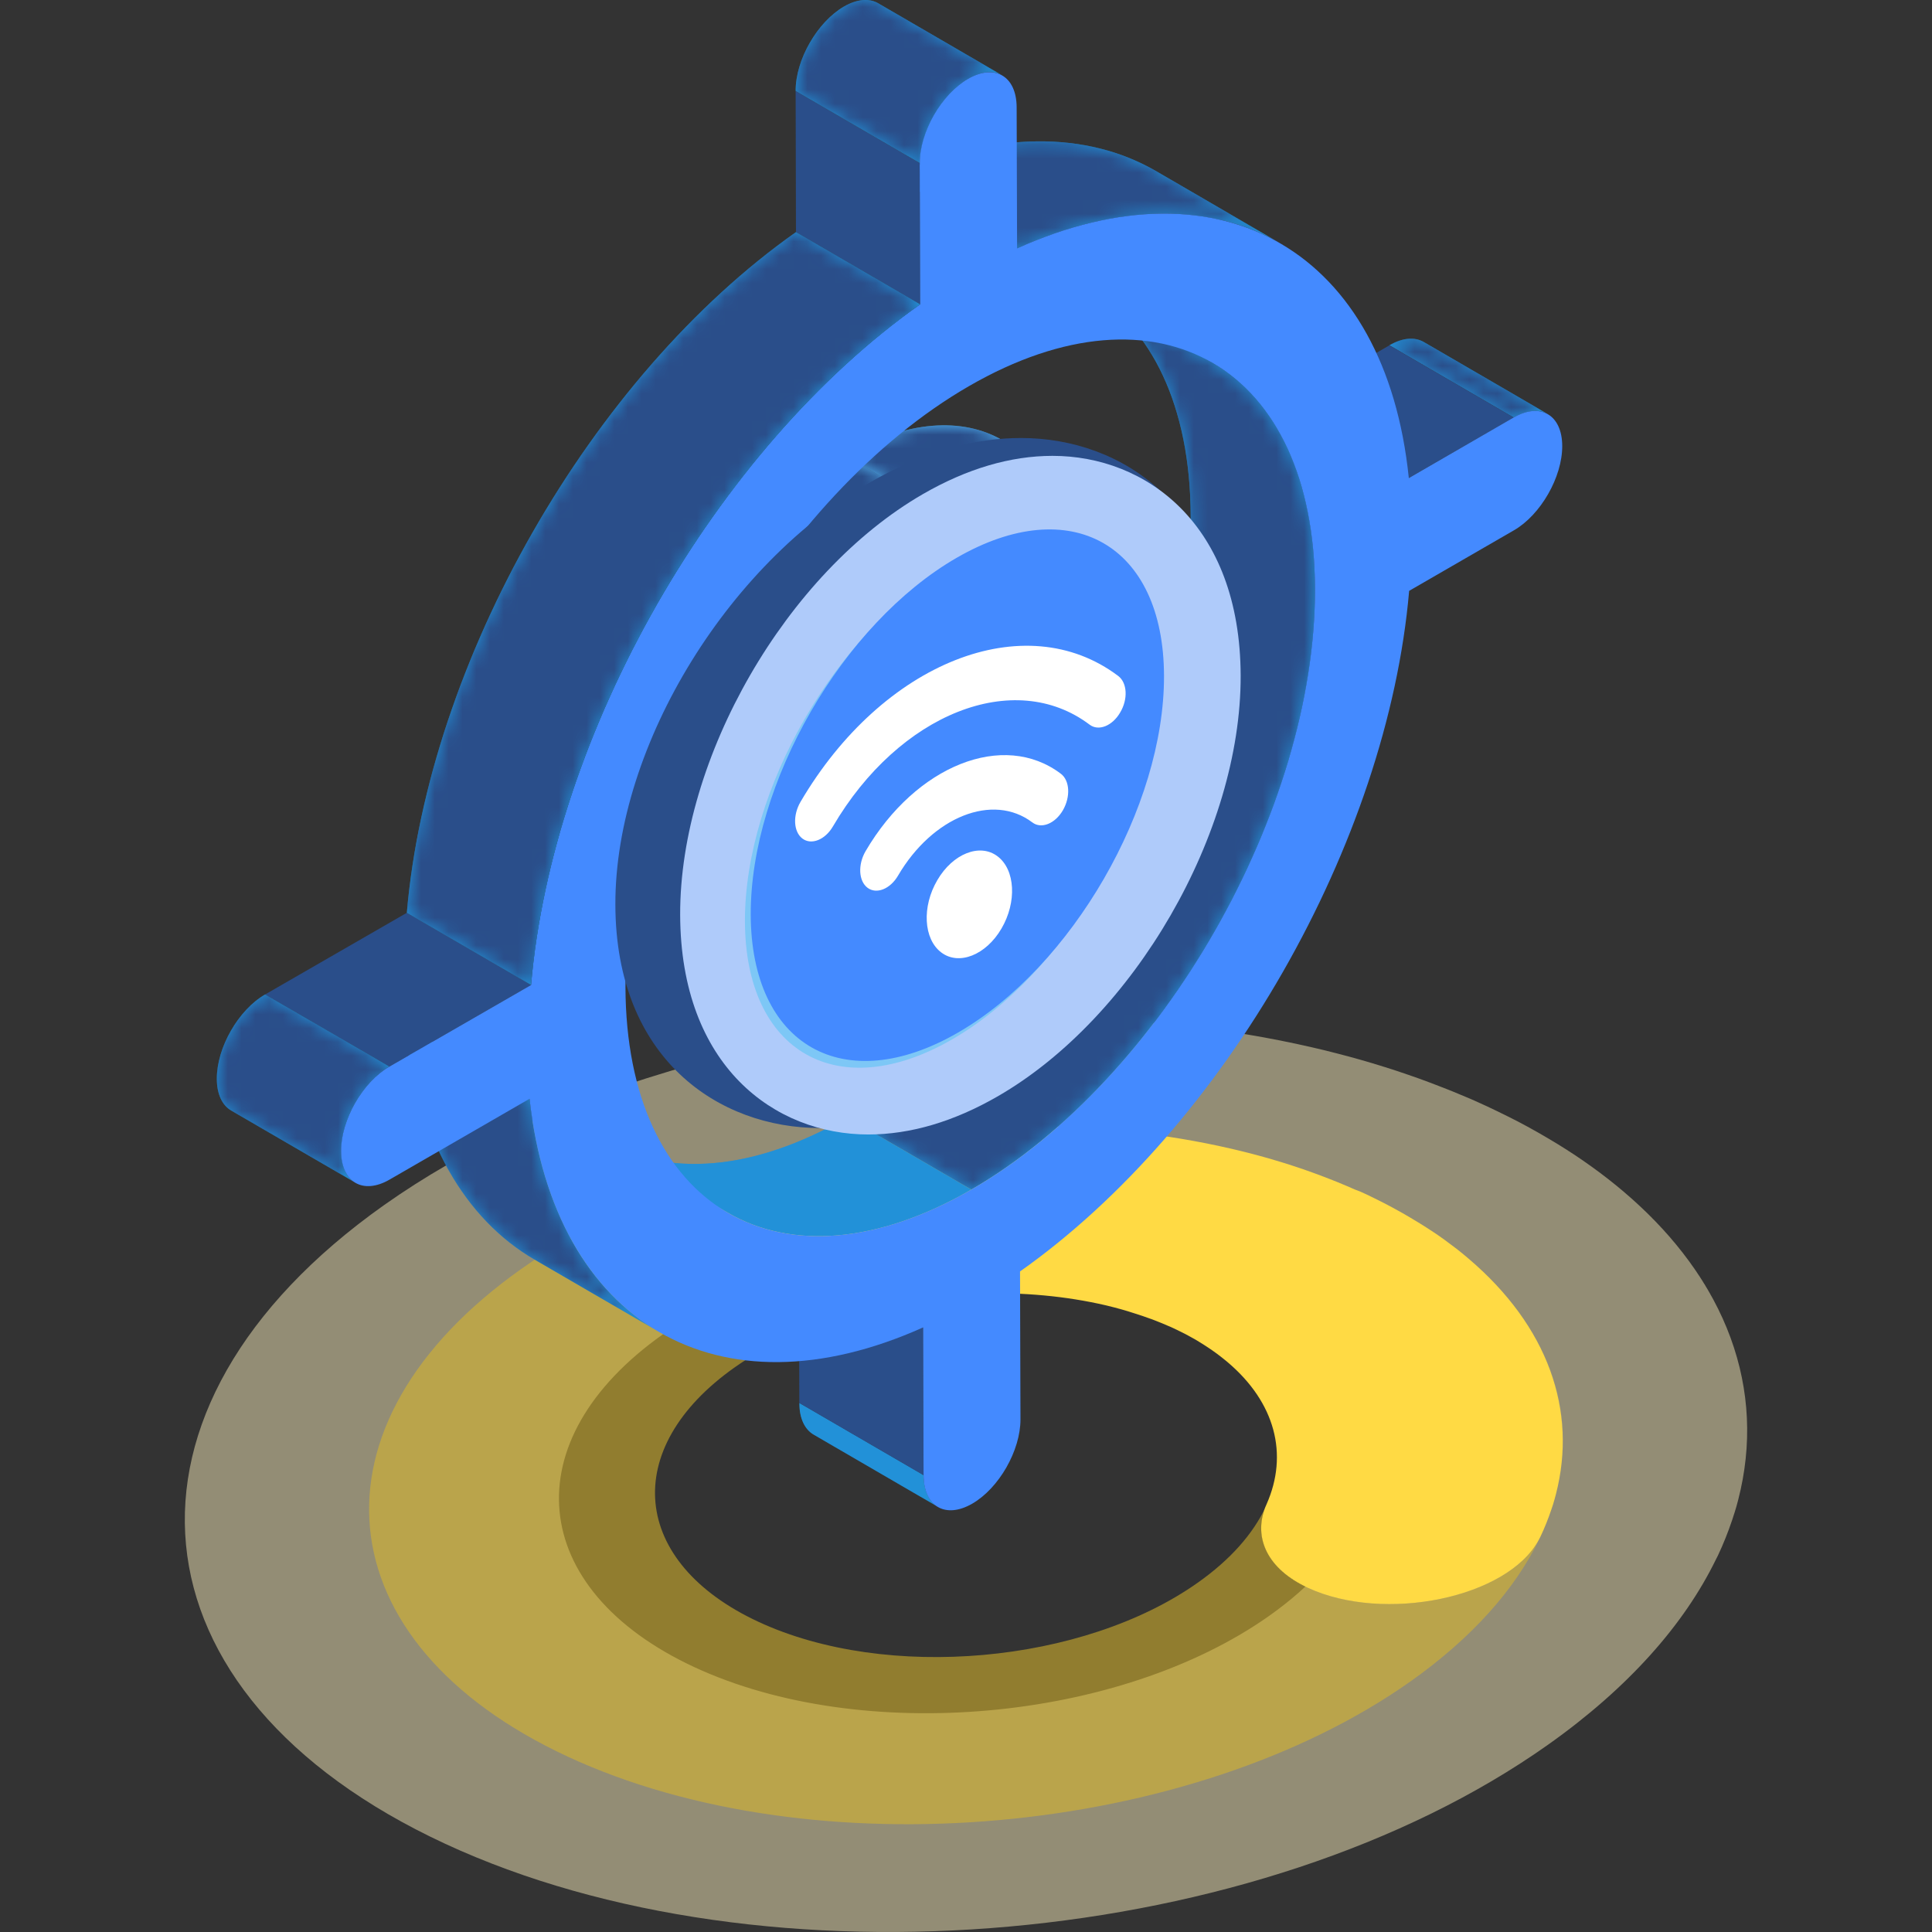 <svg xmlns="http://www.w3.org/2000/svg" width="140" height="140" viewBox="0 0 140 140" fill="none"><rect x="0" y="0" width="140" height="140" fill="#333333" stroke="none"/><g opacity="0.47"><path d="M117.664 86.359C124.252 91.952 127.226 98.769 126.493 105.704C127.226 98.769 124.252 91.96 117.664 86.359C117.309 86.059 116.946 85.759 116.52 85.428C116.157 85.144 115.779 84.859 115.329 84.536C115.155 84.41 114.982 84.291 114.737 84.118C114.54 83.984 114.343 83.85 114.122 83.7C113.933 83.573 113.735 83.447 113.451 83.266C113.049 83.013 112.639 82.753 112.079 82.43C111.897 82.327 111.724 82.224 111.44 82.059C111.226 81.94 111.013 81.822 110.674 81.633C110.493 81.538 110.311 81.436 109.98 81.262C109.759 81.144 109.538 81.033 109.23 80.883C109.033 80.781 108.836 80.686 108.457 80.504C108.228 80.394 108 80.284 107.763 80.173C107.526 80.063 107.298 79.96 106.879 79.771C106.674 79.676 106.461 79.589 106.161 79.463C105.925 79.361 105.68 79.258 105.27 79.092C105.065 79.013 104.868 78.927 104.513 78.793C104.268 78.698 104.023 78.603 103.653 78.461C103.44 78.382 103.227 78.303 102.84 78.161C102.327 77.98 101.806 77.798 101.167 77.585C100.915 77.499 100.655 77.42 100.378 77.333C100.11 77.246 99.834 77.167 99.455 77.049C99.211 76.978 98.966 76.907 98.619 76.804C98.067 76.647 97.514 76.497 96.868 76.331C96.292 76.181 95.716 76.039 95.124 75.905C82.635 73.017 68.426 73.104 55.022 75.968C54.824 76.007 54.635 76.055 54.438 76.094C54.233 76.142 54.027 76.189 53.822 76.236C53.712 76.26 53.601 76.284 53.491 76.315C53.302 76.362 53.104 76.402 52.789 76.481C51.4 76.82 50.027 77.183 48.67 77.578C48.52 77.625 48.371 77.664 48.229 77.712C47.676 77.885 47.156 78.075 46.666 78.287C45.68 78.698 44.805 79.171 44.047 79.684C42.532 80.71 41.483 81.917 40.923 83.163C40.647 83.787 40.489 84.426 40.465 85.065C40.489 84.433 40.647 83.794 40.923 83.163C41.475 81.909 42.532 80.71 44.047 79.684C44.805 79.171 45.68 78.698 46.666 78.287C47.163 78.082 47.684 77.893 48.229 77.712C40.663 79.976 33.657 83.203 27.826 87.329C6.974 102.09 8.947 122.792 32.245 133.601C55.542 144.41 91.305 141.199 112.165 126.437C117.996 122.311 122.043 117.719 124.339 113.009C124.386 112.915 124.434 112.828 124.481 112.733C124.883 111.881 125.222 111.029 125.522 110.138C125.562 110.019 125.601 109.893 125.641 109.767C125.656 109.712 125.672 109.656 125.696 109.601C125.735 109.459 125.783 109.317 125.822 109.183C125.854 109.072 125.885 108.962 125.956 108.686C128.007 100.741 125.199 92.757 117.664 86.359ZM91.984 117.08C81.112 124.773 62.469 126.445 50.327 120.812C38.185 115.179 37.16 104.386 48.031 96.694C51.132 94.501 54.864 92.796 58.895 91.613C59.053 91.573 59.211 91.526 59.369 91.487C67.006 89.333 75.668 89.017 83.305 90.792C83.511 90.84 83.708 90.887 84.126 90.998C84.228 91.021 84.323 91.053 84.426 91.076C84.513 91.1 84.607 91.124 84.694 91.147C84.781 91.171 84.868 91.195 84.954 91.219C85.096 91.258 85.231 91.297 85.373 91.337C85.459 91.361 85.546 91.392 85.633 91.416C85.759 91.455 85.877 91.495 86.225 91.605C86.351 91.644 86.477 91.692 86.761 91.787C86.935 91.85 87.1 91.905 87.44 92.031C87.574 92.078 87.708 92.134 87.992 92.244C88.165 92.307 88.331 92.378 88.615 92.497C88.757 92.552 88.891 92.615 89.175 92.733C89.349 92.812 89.514 92.883 89.688 92.962C89.854 93.041 90.027 93.12 90.327 93.27C90.461 93.333 90.588 93.404 90.824 93.522C90.974 93.601 91.132 93.68 91.408 93.838C91.526 93.901 91.637 93.964 91.889 94.106C92.031 94.185 92.173 94.272 92.426 94.43C92.528 94.493 92.623 94.556 92.891 94.721C92.986 94.784 93.073 94.84 93.167 94.903C93.231 94.95 93.294 94.99 93.365 95.037C93.459 95.108 93.562 95.171 93.656 95.242C93.72 95.29 93.783 95.329 93.838 95.376C93.901 95.424 93.956 95.463 94.019 95.51C94.083 95.558 94.154 95.613 94.335 95.755C94.469 95.858 94.603 95.968 94.832 96.157C99.353 99.984 100.623 104.907 98.532 109.633C98.493 109.727 98.445 109.83 98.414 109.925C97.215 112.441 95.085 114.887 91.984 117.08Z" fill="#FFF2C0"></path><path opacity="0.569" d="M55.281 75.913C68.425 73.112 82.642 73.017 95.131 75.905C82.642 73.017 68.425 73.104 55.281 75.913Z" fill="#FDE586"></path></g><path opacity="0.569" d="M102.258 88.26C102.581 88.449 102.897 88.646 103.205 88.836C102.897 88.638 102.581 88.449 102.258 88.26Z" fill="#FDE586"></path><path opacity="0.569" d="M112.749 108.26C114.319 102.185 112.173 96.086 106.422 91.203C112.181 96.094 114.327 102.193 112.749 108.26Z" fill="#FDE586"></path><g opacity="0.57"><path d="M111.528 111.566C109.776 115.163 106.684 118.674 102.226 121.83C86.281 133.112 58.96 135.558 41.153 127.297C23.347 119.037 21.84 103.219 37.784 91.945C42.242 88.789 47.591 86.327 53.374 84.599C46.652 86.737 45.358 92.134 50.92 94.706C53.816 96.047 57.847 96.173 61.516 95.219C58.431 96.126 55.583 97.428 53.216 99.1C44.909 104.978 45.69 113.223 54.976 117.53C64.254 121.83 78.494 120.56 86.802 114.682C89.169 113.01 90.802 111.14 91.701 109.223C90.834 111.479 91.883 113.712 94.778 115.053C100.333 117.625 109.271 115.779 111.528 111.566Z" fill="#D8B52C"></path></g><path d="M98.857 86.477C99.038 86.556 99.212 86.643 99.385 86.729C99.669 86.871 99.827 86.942 99.977 87.021C100.214 87.14 100.379 87.226 100.545 87.313C100.798 87.447 100.94 87.518 101.074 87.597C101.334 87.739 101.5 87.834 101.658 87.921C101.871 88.039 102.005 88.126 102.147 88.205C102.573 88.457 102.888 88.654 103.196 88.844C103.417 88.986 103.567 89.081 103.709 89.175C103.874 89.286 104.032 89.388 104.182 89.491C104.372 89.625 104.506 89.719 104.64 89.814C104.987 90.067 105.271 90.28 105.547 90.493C105.871 90.745 106.147 90.974 106.415 91.203C112.166 96.094 114.312 102.193 112.75 108.268C112.695 108.473 112.671 108.56 112.648 108.647C112.616 108.757 112.584 108.86 112.553 108.97C112.537 109.017 112.529 109.057 112.514 109.096C112.482 109.191 112.45 109.286 112.419 109.38C112.19 110.059 111.93 110.714 111.622 111.361C111.59 111.432 111.551 111.503 111.512 111.574C109.263 115.787 100.324 117.633 94.762 115.053C91.867 113.712 90.817 111.471 91.685 109.222C91.717 109.151 91.748 109.073 91.78 109.002C93.381 105.388 92.411 101.633 88.955 98.706C88.782 98.564 88.679 98.477 88.577 98.398C88.435 98.288 88.387 98.248 88.332 98.209C88.285 98.177 88.245 98.138 88.198 98.106C88.151 98.075 88.103 98.035 88.056 98.004C87.985 97.948 87.906 97.901 87.835 97.846C87.788 97.814 87.733 97.775 87.685 97.743C87.614 97.696 87.543 97.648 87.472 97.601C87.267 97.467 87.196 97.42 87.117 97.372C86.92 97.246 86.809 97.183 86.707 97.12C86.517 97.01 86.431 96.962 86.344 96.915C86.131 96.796 86.013 96.733 85.894 96.67C85.713 96.576 85.618 96.528 85.516 96.481C85.287 96.37 85.16 96.307 85.026 96.244C84.9 96.181 84.766 96.126 84.632 96.071C84.419 95.976 84.308 95.929 84.206 95.889C83.993 95.802 83.859 95.747 83.733 95.7C83.512 95.613 83.409 95.574 83.306 95.542C83.054 95.447 82.92 95.4 82.794 95.361C82.581 95.29 82.478 95.258 82.383 95.226C82.123 95.14 82.028 95.116 81.934 95.084C81.871 95.061 81.8 95.045 81.737 95.021C81.634 94.99 81.523 94.958 81.421 94.927C81.358 94.911 81.287 94.887 81.224 94.871C81.153 94.856 81.09 94.832 81.019 94.816C80.94 94.793 80.869 94.777 80.79 94.753C80.474 94.674 80.316 94.635 80.159 94.595C74.328 93.238 67.709 93.475 61.871 95.124C61.752 95.155 61.626 95.187 61.508 95.219C57.839 96.173 53.8 96.047 50.912 94.706C45.358 92.126 46.652 86.737 53.366 84.599C53.476 84.568 53.587 84.528 53.705 84.497C54.739 84.197 55.788 83.913 56.853 83.66C57.097 83.605 57.247 83.566 57.389 83.534C57.476 83.518 57.555 83.495 57.642 83.479C57.8 83.447 57.957 83.408 58.107 83.376C58.257 83.345 58.407 83.313 58.549 83.282C68.79 81.096 79.654 81.033 89.192 83.234C89.642 83.337 90.084 83.447 90.525 83.558C91.014 83.684 91.441 83.802 91.867 83.921C92.135 84 92.316 84.055 92.506 84.11C92.798 84.197 93.003 84.26 93.208 84.323C93.421 84.394 93.618 84.457 93.815 84.52C94.305 84.678 94.699 84.82 95.093 84.962C95.385 85.065 95.551 85.128 95.717 85.191C95.993 85.293 96.182 85.365 96.371 85.443C96.64 85.546 96.79 85.609 96.948 85.672C97.263 85.798 97.445 85.877 97.626 85.956C97.855 86.051 98.013 86.122 98.17 86.193C98.502 86.311 98.675 86.39 98.857 86.477Z" fill="#FFDA44"></path><path opacity="0.569" d="M89.207 83.219C79.661 81.01 68.805 81.081 58.762 83.219C68.797 81.073 79.661 81.01 89.207 83.219Z" fill="#FDE586"></path><path d="M58.964 103.96L67.966 109.191C67.327 108.82 66.933 108.023 66.925 106.895L57.923 101.664C57.923 102.8 58.325 103.589 58.964 103.96Z" fill="#2291D8"></path><mask id="mask0_8140_10584" style="mask-type:luminance" maskUnits="userSpaceOnUse" x="57" y="101" width="11" height="9"><path d="M58.966 103.96L67.968 109.191C67.329 108.82 66.935 108.024 66.927 106.895L57.925 101.665C57.925 102.801 58.327 103.59 58.966 103.96Z" fill="white"></path></mask><g mask="url(#mask0_8140_10584)"><path d="M66.927 106.895L57.925 101.665C57.925 102.793 58.327 103.59 58.966 103.96L67.968 109.191C67.329 108.82 66.927 108.031 66.927 106.895Z" fill="#2291D8"></path></g><path d="M112.171 30.012L103.169 24.781C102.53 24.41 101.646 24.457 100.684 25.018L109.686 30.248C110.656 29.696 111.532 29.641 112.171 30.012Z" fill="#2291D8"></path><mask id="mask1_8140_10584" style="mask-type:luminance" maskUnits="userSpaceOnUse" x="100" y="24" width="13" height="7"><path d="M112.169 30.011L103.167 24.781C102.528 24.41 101.644 24.457 100.682 25.017L109.684 30.248C110.654 29.696 111.53 29.641 112.169 30.011Z" fill="white"></path></mask><g mask="url(#mask1_8140_10584)"><path d="M112.169 30.011L103.167 24.781C102.528 24.41 101.644 24.457 100.682 25.017L109.684 30.248C110.654 29.696 111.53 29.641 112.169 30.011Z" fill="#2A4E8A"></path></g><path d="M66.893 96.181L57.891 90.95L57.922 101.664L66.924 106.895L66.893 96.181Z" fill="#2A4E8A"></path><path d="M109.685 30.256L100.683 25.025L93.094 29.404L102.088 34.635L109.685 30.256Z" fill="#2A4E8A"></path><path d="M43.746 82.65L52.748 87.881C57.285 90.516 63.517 90.169 70.389 86.201L61.387 80.97C54.515 84.938 48.283 85.285 43.746 82.65Z" fill="#2291D8"></path><mask id="mask2_8140_10584" style="mask-type:luminance" maskUnits="userSpaceOnUse" x="43" y="80" width="28" height="10"><path d="M43.745 82.65L52.747 87.881C57.283 90.516 63.516 90.169 70.388 86.201L61.386 80.97C54.514 84.938 48.282 85.285 43.745 82.65Z" fill="white"></path></mask><g mask="url(#mask2_8140_10584)"><path d="M70.388 86.201L61.386 80.97C54.514 84.938 48.282 85.285 43.745 82.65L52.747 87.881C57.276 90.516 63.516 90.161 70.388 86.201Z" fill="#2291D8"></path></g><path d="M87.863 26.296L78.861 21.065C83.421 23.716 86.261 29.388 86.285 37.435C86.332 53.491 75.153 73.025 61.386 80.97L70.388 86.201C84.155 78.248 95.334 58.721 95.287 42.666C95.263 34.611 92.423 28.938 87.863 26.296Z" fill="#2291D8"></path><mask id="mask3_8140_10584" style="mask-type:luminance" maskUnits="userSpaceOnUse" x="61" y="21" width="35" height="66"><path d="M87.862 26.295L78.86 21.064C83.42 23.715 86.26 29.388 86.284 37.435C86.331 53.49 75.152 73.025 61.385 80.97L70.387 86.2C84.154 78.248 95.333 58.721 95.286 42.666C95.262 34.611 92.422 28.938 87.862 26.295Z" fill="white"></path></mask><g mask="url(#mask3_8140_10584)"><path d="M87.862 26.295L78.86 21.064C83.42 23.715 86.26 29.388 86.284 37.435C86.331 53.49 75.152 73.025 61.385 80.97L70.387 86.2C84.154 78.248 95.333 58.721 95.286 42.666C95.262 34.611 92.422 28.938 87.862 26.295Z" fill="#2A4E8A"></path></g><path d="M81.67 37.144L72.668 31.913C69.733 30.209 65.702 30.438 61.244 33.01L70.246 38.24C74.704 35.668 78.735 35.44 81.67 37.144Z" fill="#51B4F3"></path><mask id="mask4_8140_10584" style="mask-type:luminance" maskUnits="userSpaceOnUse" x="61" y="30" width="21" height="9"><path d="M81.67 37.144L72.668 31.913C69.733 30.209 65.702 30.438 61.244 33.01L70.246 38.24C74.704 35.668 78.735 35.44 81.67 37.144Z" fill="white"></path></mask><g mask="url(#mask4_8140_10584)"><path d="M81.67 37.144L72.668 31.913C69.733 30.209 65.702 30.438 61.244 33.01L70.246 38.24C74.704 35.668 78.735 35.44 81.67 37.144Z" fill="#2A4E8A"></path></g><path d="M70.254 38.241C61.323 43.392 54.104 56.008 54.136 66.422C54.167 76.836 61.434 81.081 70.365 75.929C79.296 70.777 86.507 58.162 86.475 47.755C86.436 37.341 79.177 33.089 70.254 38.241Z" fill="#C1E3F2"></path><path d="M49.923 71.795L58.925 77.025C55.974 75.313 54.144 71.645 54.128 66.422C54.096 56.008 61.323 43.392 70.246 38.24L61.244 33.01C52.313 38.162 45.094 50.777 45.126 61.191C45.142 66.414 46.98 70.083 49.923 71.795Z" fill="#51B4F3"></path><mask id="mask5_8140_10584" style="mask-type:luminance" maskUnits="userSpaceOnUse" x="45" y="33" width="26" height="45"><path d="M49.925 71.795L58.927 77.026C55.976 75.314 54.146 71.645 54.13 66.422C54.098 56.008 61.325 43.393 70.248 38.241L61.246 33.01C52.315 38.162 45.096 50.777 45.128 61.191C45.144 66.414 46.982 70.083 49.925 71.795Z" fill="white"></path></mask><g mask="url(#mask5_8140_10584)"><path d="M70.255 38.241L61.253 33.01C52.322 38.162 45.103 50.777 45.135 61.191C45.151 66.406 46.981 70.083 49.932 71.795L58.934 77.026C55.983 75.314 54.153 71.645 54.137 66.422C54.097 56.008 61.324 43.393 70.255 38.241Z" fill="#2A4E8A"></path></g><path d="M38.751 91.281L47.753 96.512C42.696 93.577 39.272 87.763 38.372 79.613L29.37 74.382C30.277 82.532 33.702 88.347 38.751 91.281Z" fill="#2291D8"></path><mask id="mask6_8140_10584" style="mask-type:luminance" maskUnits="userSpaceOnUse" x="29" y="74" width="19" height="23"><path d="M38.749 91.281L47.751 96.512C42.694 93.577 39.27 87.763 38.37 79.613L29.368 74.382C30.276 82.532 33.7 88.347 38.749 91.281Z" fill="white"></path></mask><g mask="url(#mask6_8140_10584)"><path d="M38.37 79.613L29.368 74.382C30.268 82.532 33.692 88.347 38.749 91.281L47.751 96.512C42.694 93.577 39.27 87.763 38.37 79.613Z" fill="#2A4E8A"></path></g><path d="M92.795 17.641L83.793 12.41C78.767 9.491 72.108 9.436 64.708 12.757L73.71 17.988C81.11 14.666 87.769 14.722 92.795 17.641Z" fill="#2291D8"></path><mask id="mask7_8140_10584" style="mask-type:luminance" maskUnits="userSpaceOnUse" x="64" y="10" width="29" height="8"><path d="M92.796 17.641L83.794 12.41C78.768 9.491 72.109 9.436 64.709 12.757L73.711 17.988C81.111 14.666 87.77 14.722 92.796 17.641Z" fill="white"></path></mask><g mask="url(#mask7_8140_10584)"><path d="M92.796 17.641L83.794 12.41C78.768 9.491 72.109 9.436 64.709 12.757L73.711 17.988C81.111 14.666 87.77 14.722 92.796 17.641Z" fill="#2A4E8A"></path></g><path d="M66.657 11.826L57.655 6.595L57.679 16.82L66.681 22.051L66.657 11.826Z" fill="#2A4E8A"></path><path d="M38.484 71.376L29.482 66.145L19.21 72.063L28.212 77.293L38.484 71.376Z" fill="#2A4E8A"></path><path d="M72.638 5.467L63.636 0.236C62.996 -0.134 62.121 -0.079 61.158 0.473C59.225 1.593 57.647 4.331 57.655 6.588L66.657 11.818C66.649 9.554 68.227 6.816 70.16 5.704C71.123 5.152 71.999 5.096 72.638 5.467Z" fill="#2291D8"></path><mask id="mask8_8140_10584" style="mask-type:luminance" maskUnits="userSpaceOnUse" x="57" y="0" width="16" height="12"><path d="M72.638 5.467L63.636 0.236C62.998 -0.134 62.122 -0.079 61.159 0.473C59.226 1.593 57.648 4.331 57.656 6.588L66.658 11.818C66.65 9.554 68.228 6.816 70.161 5.704C71.124 5.152 71.999 5.096 72.638 5.467Z" fill="white"></path></mask><g mask="url(#mask8_8140_10584)"><path d="M72.638 5.467L63.636 0.236C62.998 -0.134 62.122 -0.079 61.159 0.473C59.226 1.593 57.648 4.331 57.656 6.588L66.658 11.818C66.65 9.554 68.228 6.816 70.161 5.704C71.124 5.152 71.999 5.096 72.638 5.467Z" fill="#2A4E8A"></path></g><path d="M16.754 80.473L25.756 85.704C25.117 85.333 24.723 84.536 24.715 83.4C24.707 81.144 26.269 78.406 28.21 77.286L19.208 72.063C17.275 73.183 15.705 75.913 15.713 78.177C15.713 79.305 16.115 80.102 16.754 80.473Z" fill="#2291D8"></path><mask id="mask9_8140_10584" style="mask-type:luminance" maskUnits="userSpaceOnUse" x="15" y="72" width="14" height="14"><path d="M16.752 80.473L25.754 85.704C25.115 85.333 24.721 84.536 24.713 83.4C24.705 81.144 26.267 78.406 28.208 77.286L19.206 72.063C17.273 73.183 15.703 75.913 15.711 78.177C15.711 79.305 16.113 80.102 16.752 80.473Z" fill="white"></path></mask><g mask="url(#mask9_8140_10584)"><path d="M28.208 77.293L19.206 72.063C17.273 73.183 15.703 75.913 15.711 78.177C15.711 79.313 16.113 80.11 16.752 80.481L25.754 85.704C25.115 85.333 24.721 84.536 24.713 83.4C24.705 81.144 26.267 78.414 28.208 77.293Z" fill="#2A4E8A"></path></g><path d="M38.483 71.377C40.053 53.128 51.84 32.521 66.68 22.051L66.649 11.826C66.641 9.562 68.219 6.824 70.152 5.712C72.085 4.592 73.662 5.515 73.67 7.771L73.702 17.996C88.558 11.322 100.416 18.264 102.088 34.643L109.678 30.256C111.611 29.136 113.197 30.051 113.205 32.316C113.213 34.58 111.635 37.318 109.702 38.43L102.112 42.816C100.534 61.065 88.755 81.657 73.915 92.134L73.947 102.848C73.954 105.104 72.392 107.842 70.451 108.962C68.511 110.083 66.933 109.167 66.925 106.903L66.893 96.189C52.045 102.856 40.179 95.905 38.373 79.621L28.235 85.475C26.302 86.596 24.724 85.672 24.716 83.408C24.708 81.152 26.27 78.414 28.211 77.294L38.483 71.377ZM70.388 86.201C84.156 78.248 95.335 58.722 95.288 42.667C95.24 26.611 83.998 20.024 70.223 27.976C56.44 35.929 45.276 55.448 45.323 71.511C45.371 87.566 56.605 94.154 70.388 86.201Z" fill="#448AFF"></path><path d="M66.68 22.051L57.678 16.82C42.83 27.29 31.05 47.905 29.48 66.145L38.482 71.376C40.052 53.128 51.839 32.52 66.68 22.051Z" fill="#2291D8"></path><mask id="mask10_8140_10584" style="mask-type:luminance" maskUnits="userSpaceOnUse" x="29" y="16" width="38" height="56"><path d="M66.678 22.051L57.676 16.82C42.828 27.29 31.049 47.905 29.479 66.145L38.48 71.376C40.05 53.128 51.837 32.52 66.678 22.051Z" fill="white"></path></mask><g mask="url(#mask10_8140_10584)"><path d="M66.678 22.051L57.676 16.82C42.828 27.29 31.049 47.905 29.479 66.145L38.48 71.376C40.05 53.128 51.837 32.52 66.678 22.051Z" fill="#2A4E8A"></path></g><path d="M59.44 81.743C68.111 81.341 66.201 80.796 69.673 78.927C80.458 73.12 88.876 59.502 88.844 47.937C88.813 36.749 81.357 31.739 73.988 31.739C70.667 31.739 67.227 32.686 63.763 34.556C52.978 40.362 44.56 53.98 44.592 65.554C44.616 76.733 52.071 81.743 59.44 81.743Z" fill="#2A4E8A"></path><path d="M62.92 82.209C65.966 82.209 69.121 81.278 72.309 79.439C82.202 73.727 89.934 60.339 89.903 48.962C89.871 37.956 83.031 33.033 76.269 33.033C73.224 33.033 70.068 33.964 66.881 35.802C56.987 41.514 49.256 54.903 49.287 66.287C49.319 77.285 56.159 82.209 62.92 82.209Z" fill="#AFCBFA"></path><path d="M68.909 40.907C60.632 45.68 53.958 57.254 53.981 66.761C54.005 76.26 60.735 80.094 69.003 75.313C77.271 70.54 83.954 58.966 83.93 49.467C83.906 39.968 77.177 36.134 68.909 40.907Z" fill="#7DC7F6"></path><path d="M69.327 40.418C61.051 45.191 54.377 56.765 54.401 66.272C54.424 75.771 61.154 79.605 69.422 74.824C77.69 70.051 84.373 58.477 84.349 48.978C84.325 39.471 77.596 35.645 69.327 40.418Z" fill="#448AFF"></path><path d="M62.722 61.68C62.154 62.658 62.217 63.842 62.864 64.331C63.511 64.82 64.505 64.425 65.073 63.455C67.582 59.171 71.953 57.435 74.809 59.597C75.456 60.086 76.45 59.692 77.018 58.721C77.586 57.743 77.523 56.56 76.876 56.071C72.734 52.931 66.375 55.447 62.722 61.68Z" fill="white"></path><path d="M81.034 48.986C74.28 43.889 63.945 47.984 58.004 58.114C57.436 59.092 57.499 60.276 58.146 60.765C58.793 61.254 59.787 60.86 60.355 59.889C65.152 51.7 73.499 48.394 78.959 52.513C79.606 53.002 80.6 52.607 81.168 51.637C81.751 50.666 81.688 49.483 81.034 48.986Z" fill="white"></path><path d="M67.922 63.779C66.794 65.696 66.92 68.047 68.206 69.017C69.484 69.988 71.449 69.207 72.569 67.29C73.697 65.365 73.571 63.021 72.285 62.051C71.007 61.081 69.043 61.854 67.922 63.779Z" fill="white"></path></svg>